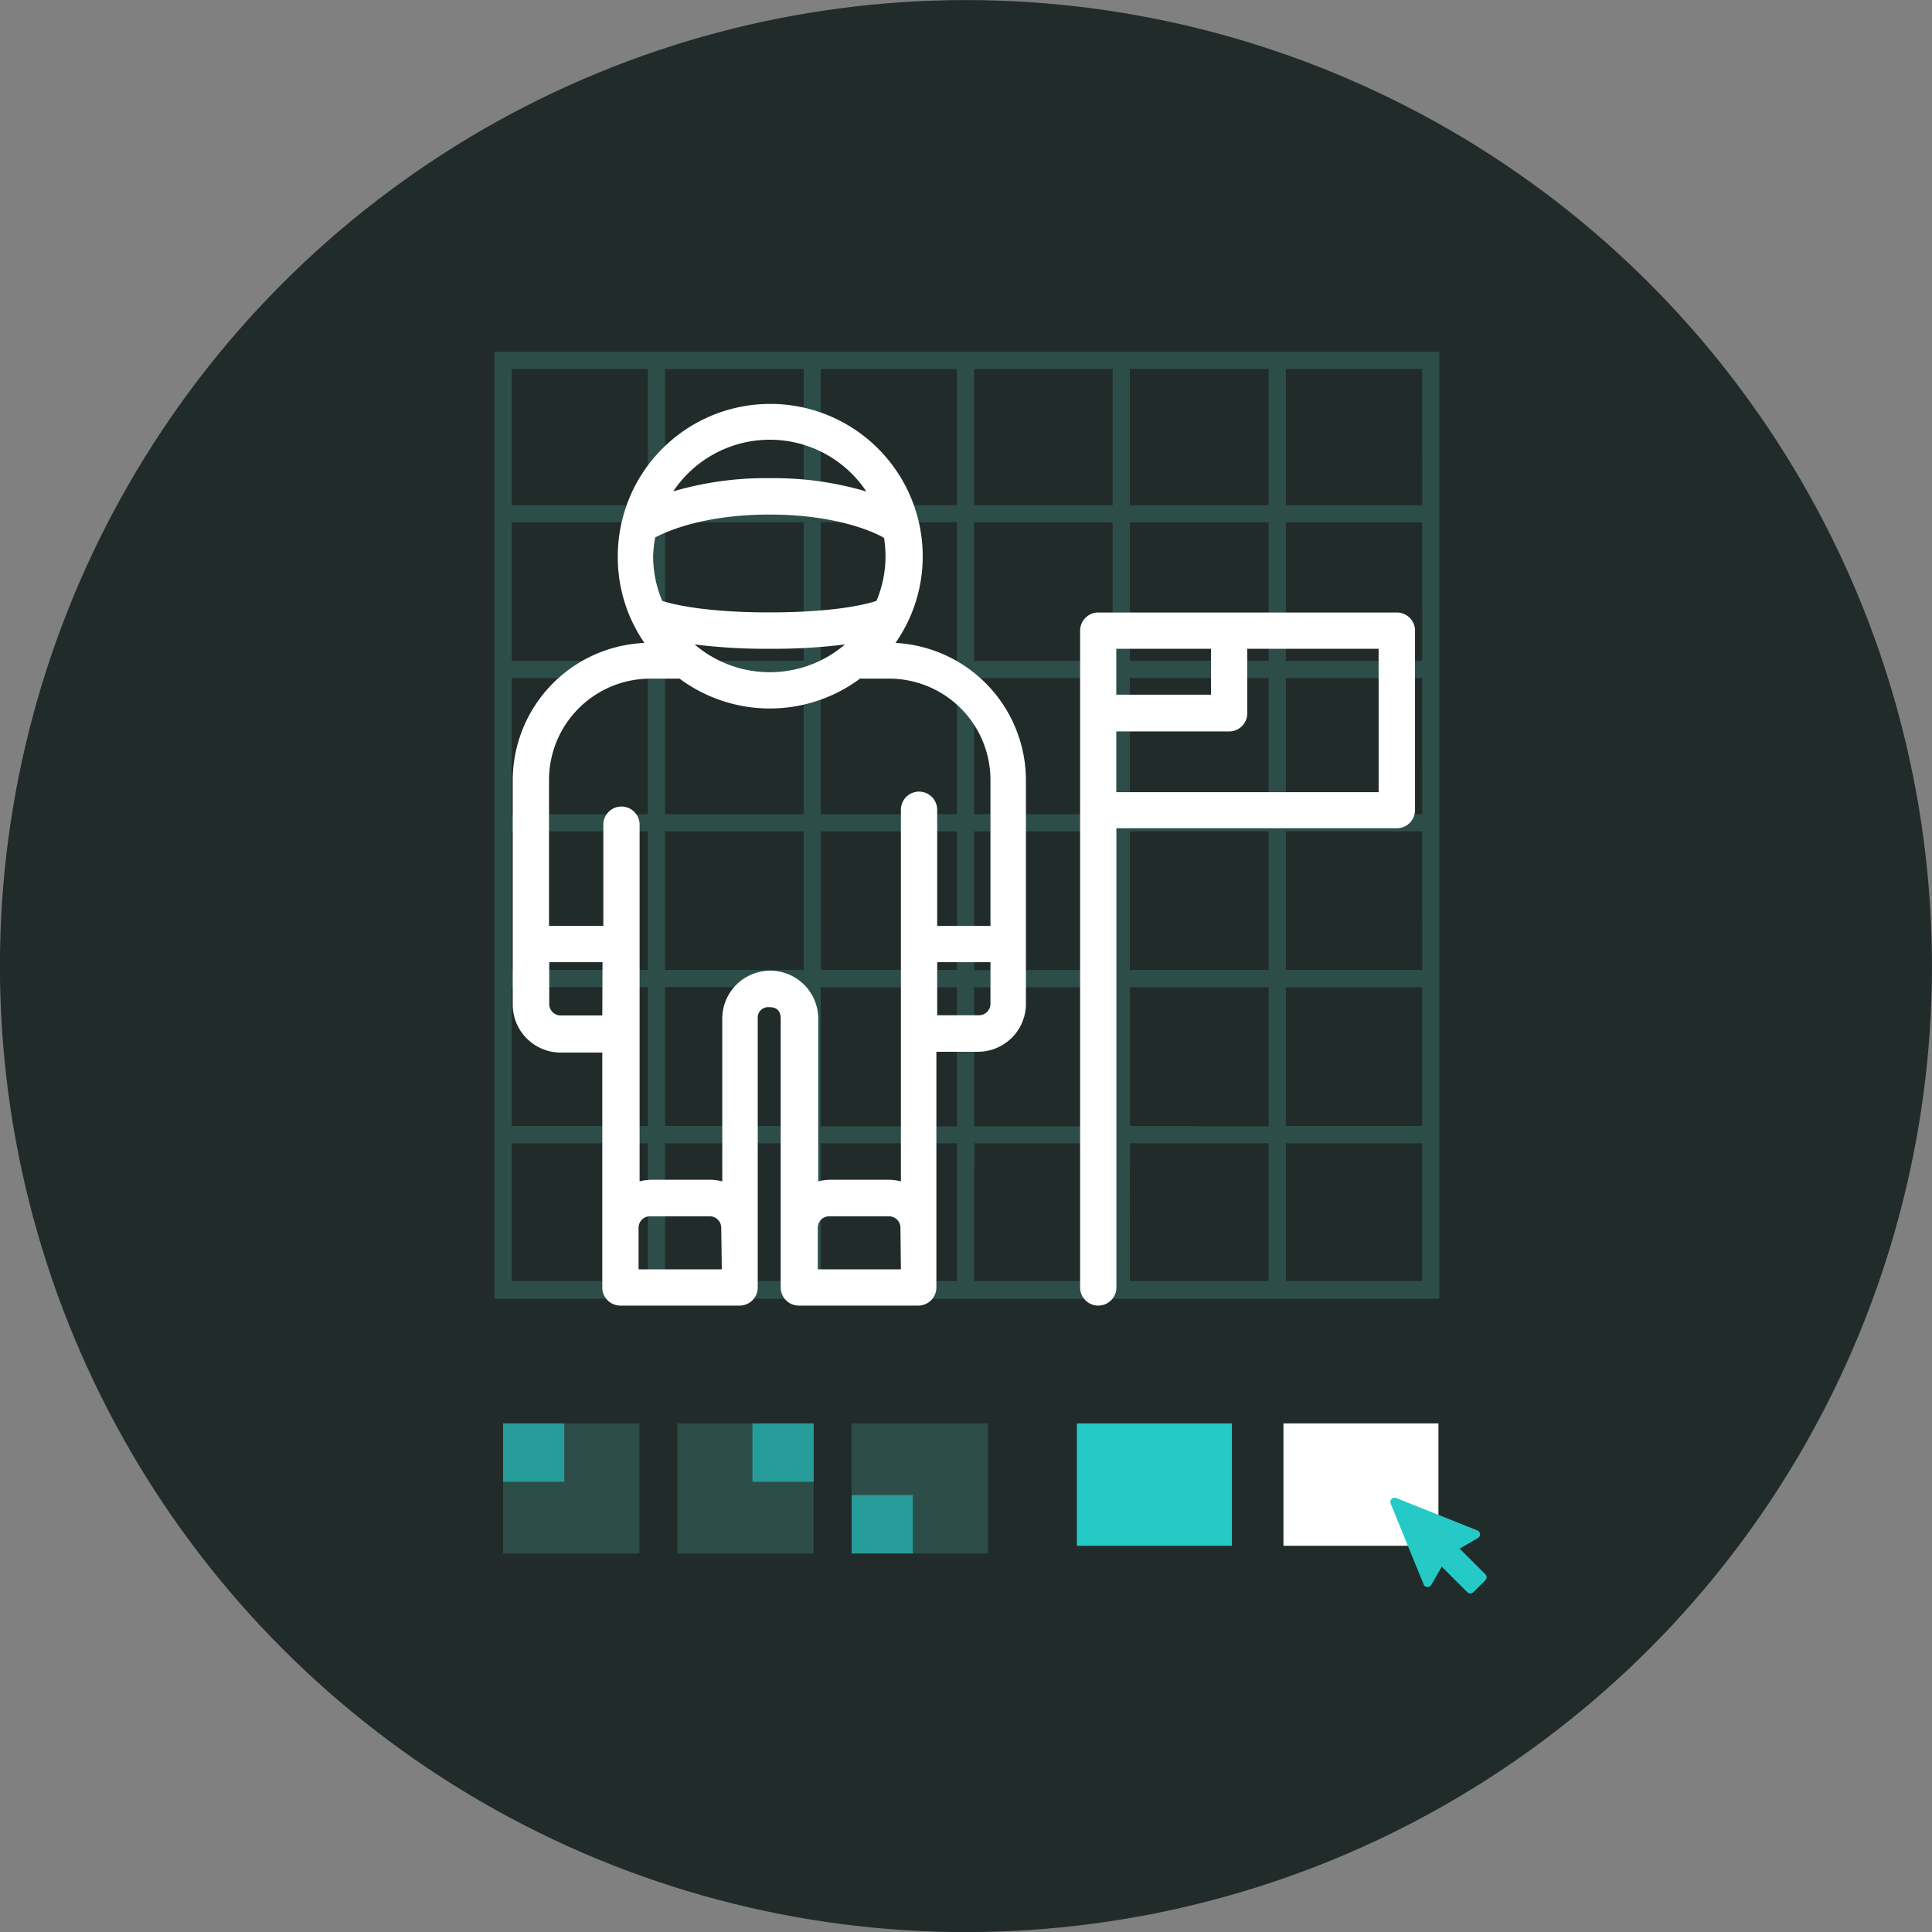 <?xml version="1.0" encoding="UTF-8"?>
<svg xmlns="http://www.w3.org/2000/svg" viewBox="0 0 168.28 168.28">
  <rect x="0" y="0" width="168.28" height="168.28" fill="#808080" stroke="none"/>
  <defs>
    <style> .cls-1 { fill: #212b2a; } .cls-2 { fill: #2d4d48; } .cls-3 { fill: #269c9a; } .cls-4 { fill: #25cac6; } .cls-5 { fill: #fff; } </style>
  </defs>
  <title>icon-generator</title>
  <g id="Layer_2" data-name="Layer 2">
    <g id="Layer_1-2" data-name="Layer 1">
      <g>
        <circle class="cls-1" cx="84.14" cy="84.14" r="84.14" transform="translate(-7.88 8.7) rotate(-5.65)"></circle>
        <path class="cls-2" d="M124.62,30.64H43.07v82.49h82.3V30.64Zm-.75,67.44H112V86h11.87ZM44.57,45.5H56.43V57.56H44.57ZM84.85,57.56V45.5H96.91V57.56Zm12.06,1.5V70.92H84.85V59.06Zm-13.56-1.5H71.49V45.5H83.35Zm0,1.5V70.92H71.49V59.06ZM70,70.92H57.93V59.06H70Zm0,1.5V84.48H57.93V72.42Zm1.5,0H83.35V84.48H71.49ZM83.35,86v12.1H71.49V86Zm1.5,0H96.91v12.1H84.85Zm0-1.5V72.42H96.91V84.48ZM98.41,72.42H110.5V84.48H98.41Zm0-1.5V59.06H110.5V70.92Zm0-13.36V45.5H110.5V57.56Zm0-13.56V32.14H110.5V44Zm-1.5,0H84.85V32.14H96.91ZM83.35,44H71.49V32.14H83.35ZM70,44H57.93V32.14H70Zm0,1.5V57.56H57.93V45.5ZM44.57,59.06H56.43V70.92H44.57Zm0,13.36H56.43V84.48H44.57Zm0,13.56H56.43v12.1H44.57Zm13.36,0H70v12.1H57.93ZM70,99.58v12H57.93v-12Zm1.5,0H83.35v12H71.49Zm13.36,0H96.91v12H84.85Zm13.56,0H110.5v12H98.41Zm0-1.5V86H110.5v12.1Zm25.46-13.6H112V72.42h11.87Zm0-13.56H112V59.06h11.87Zm0-13.36H112V45.5h11.87Zm0-13.56H112V32.14h11.87ZM56.43,32.14V44H44.57V32.14ZM44.57,99.58H56.43v12H44.57Zm67.43,12v-12h11.87v12Z"></path>
        <rect class="cls-2" x="43.82" y="123.98" width="11.87" height="11.33"></rect>
        <rect class="cls-3" x="43.82" y="123.98" width="5.33" height="5.09"></rect>
        <rect class="cls-2" x="59" y="123.98" width="11.87" height="11.33"></rect>
        <rect class="cls-2" x="74.18" y="123.98" width="11.87" height="11.33"></rect>
        <rect class="cls-4" x="93.8" y="123.98" width="13.5" height="10.66"></rect>
        <rect class="cls-5" x="111.79" y="123.98" width="13.5" height="10.66"></rect>
        <path class="cls-4" d="M129.37,137.11l-2.23-2.22,1.59-.92a.38.38,0,0,0,.18-.35.37.37,0,0,0-.23-.32l-7.07-2.82a.39.39,0,0,0-.4.08.37.37,0,0,0-.08.41L124,138a.36.36,0,0,0,.32.23.38.38,0,0,0,.35-.19l.91-1.58,2.22,2.22a.39.39,0,0,0,.27.11.36.36,0,0,0,.26-.11l1.09-1.08A.39.39,0,0,0,129.37,137.11Z"></path>
        <rect class="cls-3" x="65.54" y="123.98" width="5.33" height="5.09"></rect>
        <rect class="cls-3" x="74.18" y="130.22" width="5.33" height="5.09"></rect>
        <path class="cls-5" d="M121.66,53.35h-26a1.58,1.58,0,0,0-1.58,1.58v57.21a1.58,1.58,0,1,0,3.16,0v-40h24.43a1.58,1.58,0,0,0,1.58-1.58V54.93A1.58,1.58,0,0,0,121.66,53.35ZM97.23,56.51h8.25v4H97.23ZM120.08,69H97.23V63.71h9.83a1.58,1.58,0,0,0,1.58-1.58V56.51h11.44Z"></path>
        <path class="cls-5" d="M78,56a13.16,13.16,0,0,0,2.37-7.54,13.28,13.28,0,1,0-26.56,0A13.15,13.15,0,0,0,56.13,56a12,12,0,0,0-11.47,12v19.5a4.18,4.18,0,0,0,4.18,4.18h3.62v20.53A1.58,1.58,0,0,0,54,113.72H64.45A1.58,1.58,0,0,0,66,112.14V88.73a.91.91,0,0,1,1-1c.27,0,1,0,1,1v23.41a1.58,1.58,0,0,0,1.58,1.58h10.4a1.58,1.58,0,0,0,1.58-1.58V91.61h3.62a4.18,4.18,0,0,0,4.18-4.18V67.93A12,12,0,0,0,78,56ZM67.05,38.3a10.1,10.1,0,0,1,8.41,4.51,28.29,28.29,0,0,0-8.41-1.16,28.45,28.45,0,0,0-8.41,1.15A10.12,10.12,0,0,1,67.05,38.3Zm-10,8.52c1.15-.61,4.4-2,10-2S76,46.26,77,46.85a10.31,10.31,0,0,1,.13,1.58,10,10,0,0,1-.79,3.91c-.94.31-3.7,1-9.33,1s-8.42-.71-9.33-1a10,10,0,0,1-.79-3.91A9.54,9.54,0,0,1,57.07,46.82ZM73.6,56.13a10.07,10.07,0,0,1-13.1,0,49.57,49.57,0,0,0,6.55.38A49.57,49.57,0,0,0,73.6,56.13ZM52.46,88.45H48.84a1,1,0,0,1-1-1V83.81h4.64Zm10.41,22.11H55.62v-3.62a1,1,0,0,1,1-1h5.2a1,1,0,0,1,1,1Zm15.6,0H71.23v-3.62a1,1,0,0,1,1-1h5.2a1,1,0,0,1,1,1Zm7.8-23.13a1,1,0,0,1-1,1H81.63V83.81h4.64Zm0-6.78H81.63V70.53a1.58,1.58,0,0,0-3.16,0V102.9a4.33,4.33,0,0,0-1-.14h-5.2a4.33,4.33,0,0,0-1,.14V88.73a4.18,4.18,0,0,0-8.36,0V102.9a4.33,4.33,0,0,0-1-.14h-5.2a4.34,4.34,0,0,0-1,.14V71.83a1.58,1.58,0,1,0-3.16,0v8.82H47.82V67.93a8.83,8.83,0,0,1,8.83-8.82h2.54a13.18,13.18,0,0,0,15.72,0h2.54a8.83,8.83,0,0,1,8.82,8.82Z"></path>
      </g>
    </g>
  </g>
</svg>
